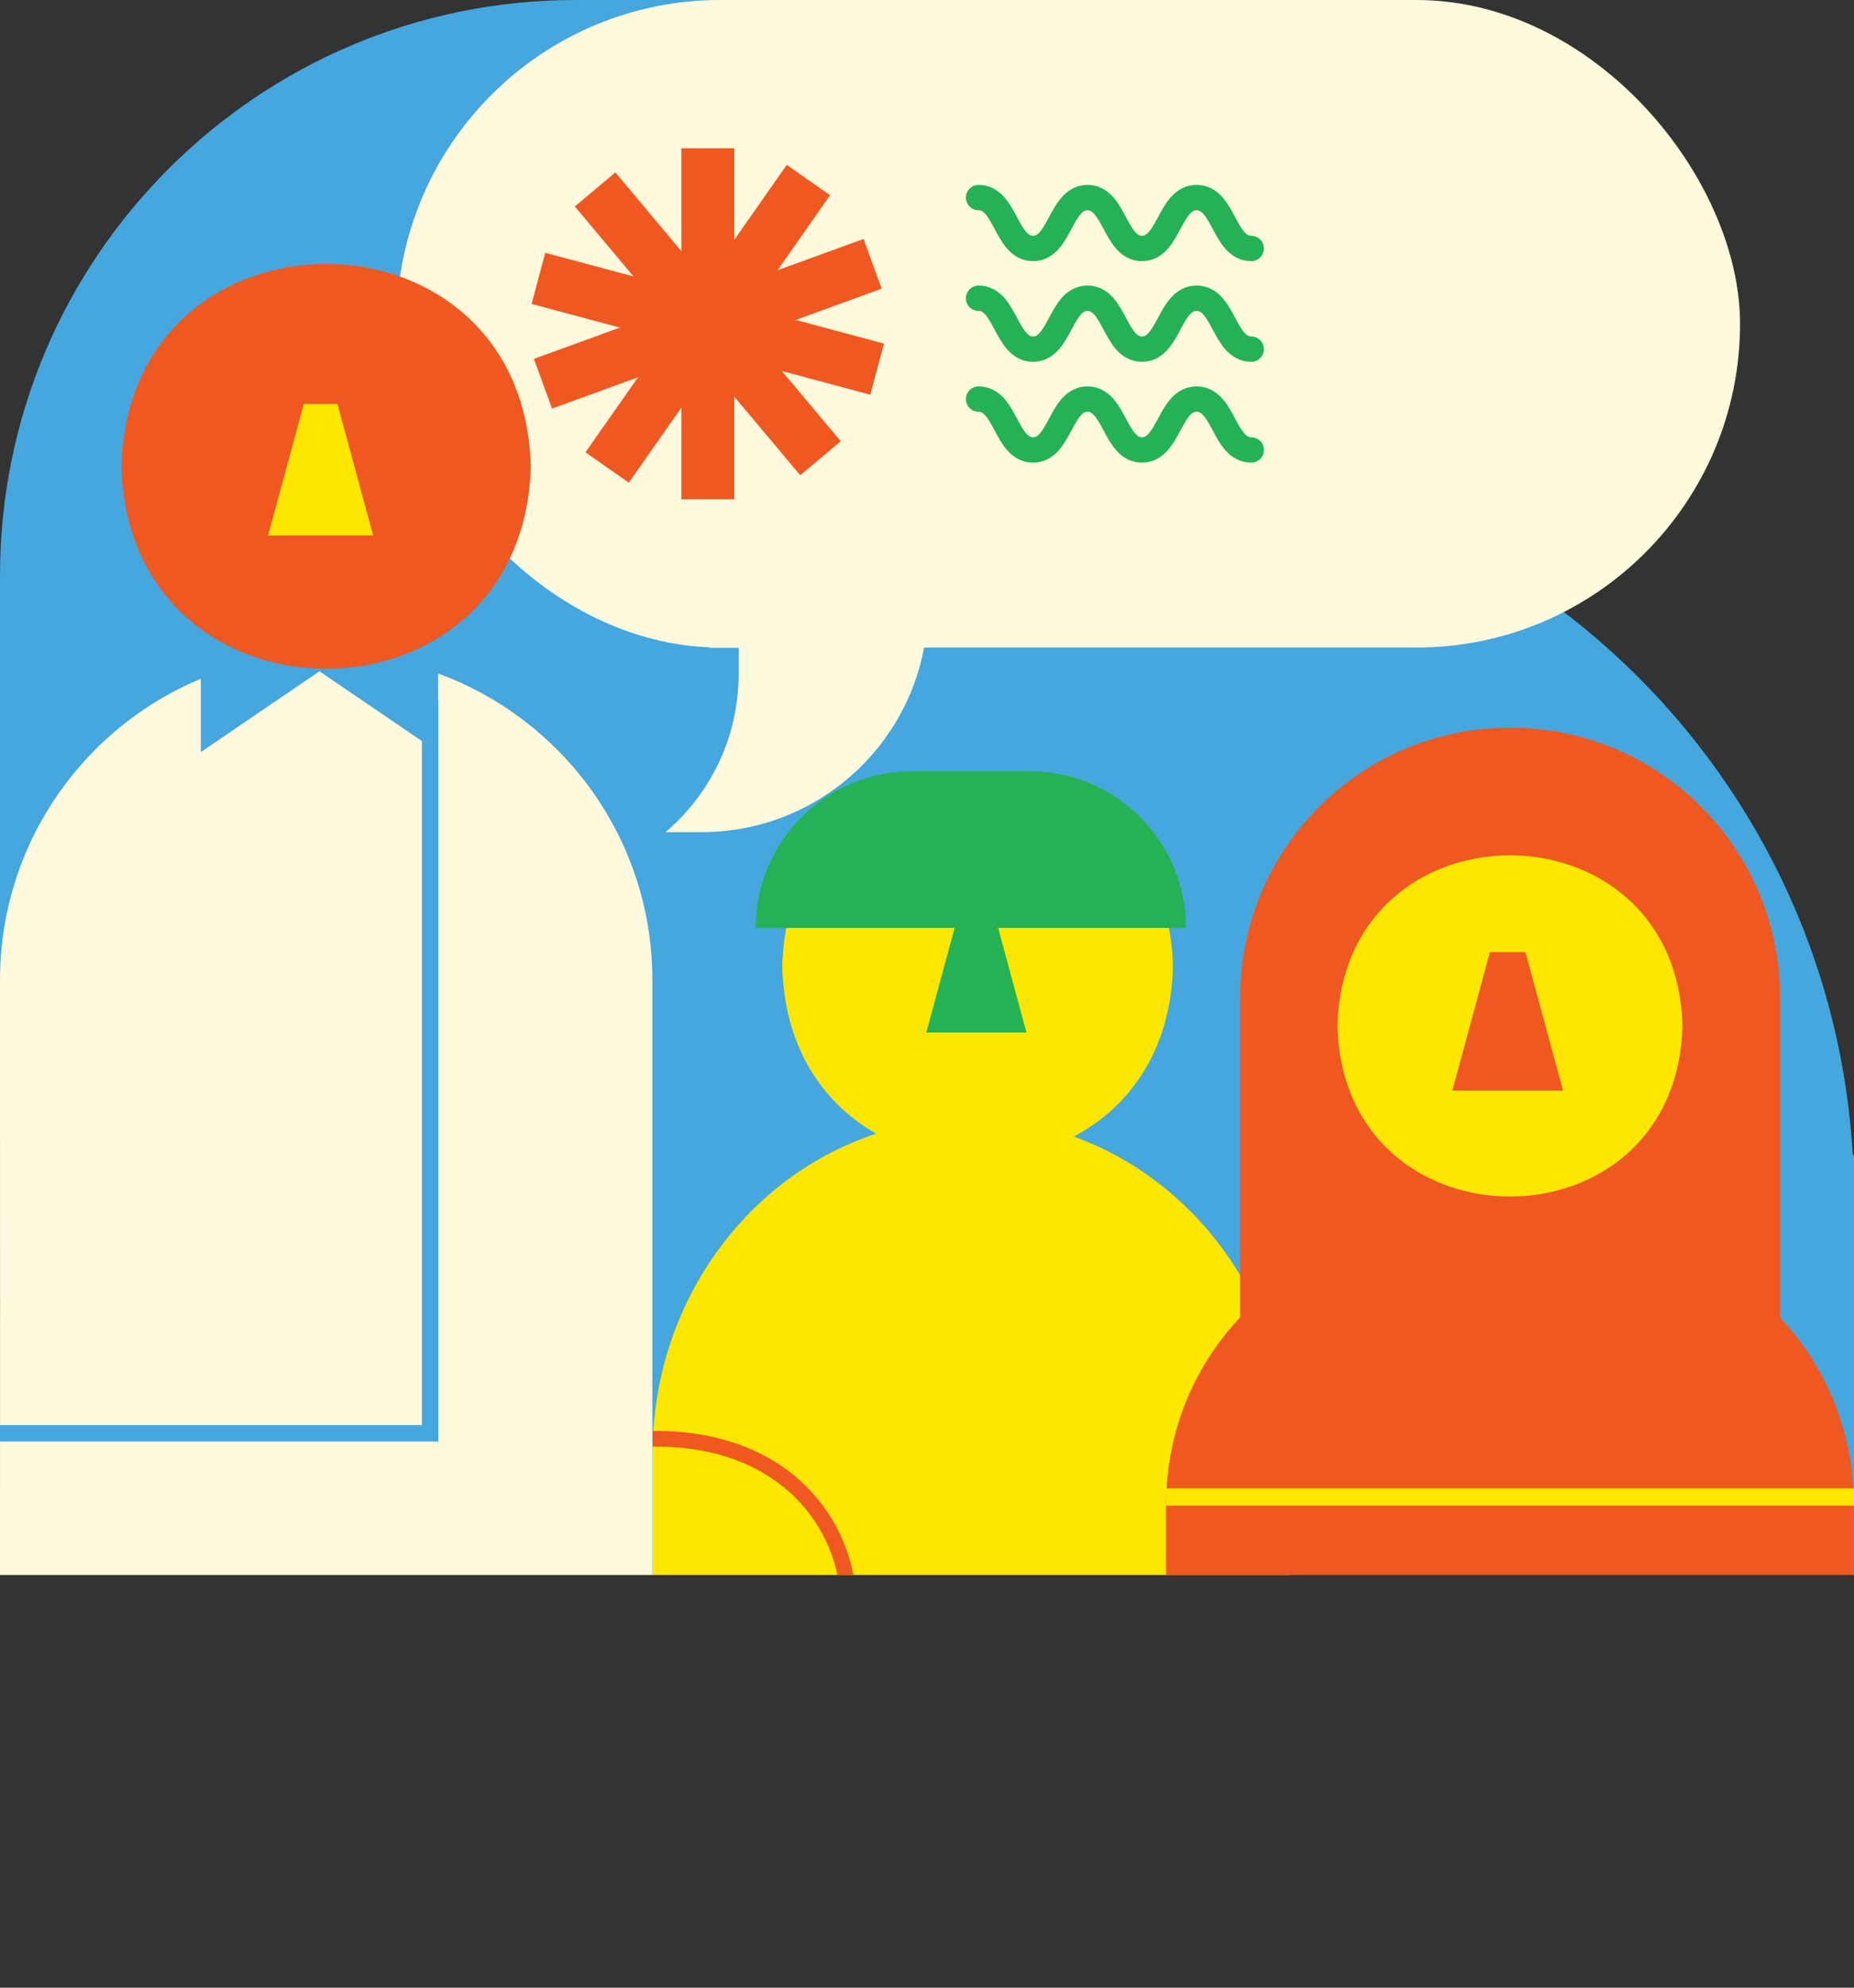 <svg xmlns="http://www.w3.org/2000/svg" xmlns:xlink="http://www.w3.org/1999/xlink" id="Layer_2" viewBox="0 0 118.45 126.96"><rect x="0" y="0" width="118.45" height="126.96" fill="#333333" stroke="none"/><defs><style>.cls-1{fill:#fde700;}.cls-2{stroke:#24b255;stroke-linecap:round;stroke-width:1.62px;}.cls-2,.cls-3,.cls-4,.cls-5,.cls-6,.cls-7{fill:none;}.cls-2,.cls-3,.cls-4,.cls-6{stroke-miterlimit:10;}.cls-8{fill:#f05822;}.cls-9{fill:#fff9dd;}.cls-3{stroke:#45a7dd;stroke-width:1.05px;}.cls-4{stroke:#fde700;stroke-width:1.1px;}.cls-10{clip-path:url(#clippath);}.cls-11{fill:#45a7dd;}.cls-12{fill:#24b254;}.cls-6{stroke-width:3.38px;}.cls-6,.cls-7{stroke:#f05822;}.cls-7{stroke-linejoin:bevel;stroke-width:1px;}.cls-13{fill:#24b255;}</style><clipPath id="clippath"><rect class="cls-5" x="27.99" y="41.06" width="90.46" height="59.54"></rect></clipPath></defs><g id="Layer_1-2"><path class="cls-11" d="m27.48,29.44h43.89c25.98,0,47.08,21.1,47.08,47.08H27.48V29.44h0Z"></path><rect class="cls-11" x="24.03" y="73.76" width="94.42" height="26.79"></rect><path class="cls-11" d="m36.77,0h12.13v82.83H0v-46.07C0,16.48,16.48,0,36.77,0Z"></path><g class="cls-10"><path class="cls-11" d="m61.88,45.93c8.53-.15,15.56,6.74,15.56,15.28,0,3.24,0,9.77,0,13.01h-30.84c0-3.25,0-9.76,0-13.01,0-8.44,6.84-15.28,15.28-15.28Z"></path><path class="cls-1" d="m62.02,71.45c11.23,0,20.34,9.59,20.34,21.42,0,5.1,0,26.76,0,31.86-10.14,0-30.54,0-40.67,0,0-5.11,0-26.75,0-31.86,0-11.83,9.1-21.42,20.34-21.42Z"></path><path class="cls-7" d="m54.21,102.79c16.49,0,11.66,0,28.15,0"></path><path class="cls-7" d="m41.68,91.9c16.75-.21,16.75,21.97,0,21.77"></path><path class="cls-1" d="m74.94,61.74c-.42,16.46-24.54,16.46-24.96,0,.42-16.46,24.54-16.46,24.96,0Z"></path><path class="cls-12" d="m61.35,57.94c-.54,2-1.63,6.01-2.17,8.01,1.6,0,4.81,0,6.4,0-.54-2-1.63-6.01-2.17-8.01h-2.06Z"></path><path class="cls-12" d="m65.75,49.26c-1.86,0-5.6,0-7.46,0-5.53,0-10.01,4.48-10.01,10.01,6.85,0,20.64,0,27.49,0,0-5.53-4.48-10.01-10.01-10.01Z"></path><path class="cls-8" d="m113.73,93.05c-8.6,0-25.91,0-34.5,0,0-7.32,0-22.01,0-29.32,0-9.53,7.72-17.25,17.25-17.25,9.53,0,17.25,7.72,17.25,17.25,0,7.3,0,22.02,0,29.32Z"></path><path class="cls-8" d="m118.45,126.96c-10.95,0-33,0-43.95,0,0-6.43,0-24.19,0-30.62-.1-11.79,10.74-19.58,21.97-18.19,11.23-1.39,22.08,6.4,21.97,18.19,0,6.41,0,24.2,0,30.61Z"></path><path class="cls-1" d="m107.49,65.53c-.37,14.53-21.67,14.53-22.04,0,.37-14.53,21.67-14.53,22.04,0Z"></path><path class="cls-8" d="m95.19,60.81c-.6,2.21-1.8,6.65-2.4,8.85,1.76,0,5.31,0,7.07,0-.6-2.21-1.8-6.65-2.4-8.85h-2.27Z"></path><path class="cls-4" d="m118.45,95.62c-10.95,0-33,0-43.95,0"></path><path class="cls-4" d="m118.45,111.59h-43.95"></path><path class="cls-13" d="m67.03,126.93c0-2.36,0-7.12,0-9.48,3.44,0,10.36,0,13.8,0v9.48c-3.44,0-10.36,0-13.8,0Z"></path><path class="cls-1" d="m57.56,126.93c0-2.36,0-7.12,0-9.48,2.9,0,8.74,0,11.64,0,0,2.36,0,7.12,0,9.48-2.9,0-8.74,0-11.64,0Z"></path><path class="cls-8" d="m52.88,117.07c0-2.26,0-6.79,0-9.05,2.33,2.33,7.02,7.02,9.34,9.34h-3.4c0,2.38,0,7.18,0,9.56-1.48,0-4.46,0-5.95,0,0-2.46,0-7.4,0-9.86Z"></path><path class="cls-13" d="m82.53,126.96c0-2.36,0-7.12,0-9.48,3.44,0,10.36,0,13.8,0,0,2.36,0,7.12,0,9.48-3.44,0-10.36,0-13.8,0Z"></path><path class="cls-1" d="m73.05,126.96c0-2.36,0-7.12,0-9.48,2.9,0,8.74,0,11.64,0,0,2.36,0,7.12,0,9.48-2.9,0-8.74,0-11.64,0Z"></path><path class="cls-8" d="m68.38,117.1c0-2.26,0-6.79,0-9.05,2.33,2.33,7.02,7.02,9.34,9.34h-3.4c0,2.38,0,7.18,0,9.56-1.48,0-4.46,0-5.95,0v-9.86Z"></path></g><rect class="cls-9" x="25.34" y="0" width="85.83" height="41.36" rx="20.68" ry="20.68"></rect><line class="cls-6" x1="52.42" y1="29.27" x2="38.02" y2="12.1"></line><line class="cls-6" x1="56.04" y1="23.58" x2="34.4" y2="17.78"></line><line class="cls-6" x1="55.75" y1="16.85" x2="34.69" y2="24.51"></line><line class="cls-6" x1="51.65" y1="11.5" x2="38.79" y2="29.86"></line><line class="cls-6" x1="45.22" y1="9.47" x2="45.22" y2="31.89"></line><path class="cls-2" d="m62.52,12.62c1.74,0,1.74,3.25,3.48,3.25s1.74-3.25,3.48-3.25,1.74,3.25,3.48,3.25,1.74-3.25,3.49-3.25,1.74,3.25,3.49,3.25"></path><path class="cls-2" d="m62.52,19.05c1.74,0,1.74,3.25,3.48,3.25s1.74-3.25,3.48-3.25,1.74,3.25,3.48,3.25,1.74-3.25,3.49-3.25,1.74,3.25,3.49,3.25"></path><path class="cls-2" d="m62.52,25.49c1.74,0,1.74,3.25,3.48,3.25s1.74-3.25,3.48-3.25,1.74,3.25,3.48,3.25,1.74-3.25,3.49-3.25,1.74,3.25,3.49,3.25"></path><path class="cls-9" d="m59.28,38.72c0,3.98-1.62,7.58-4.23,10.2-2.62,2.61-6.23,4.23-10.21,4.23h-2.32c2.86-2.43,4.67-6.05,4.67-10.1v-1.67h-1.85v-2.65h13.94Z"></path><path class="cls-9" d="m41.68,100.6H0C.01,91.12,0,72.08,0,62.6,0,51.09,9.33,41.76,20.84,41.76c11.51,0,20.84,9.33,20.84,20.84,0,9.46,0,28.54,0,38Z"></path><path class="cls-3" d="m0,91.55h27.48v-46.81"></path><path class="cls-11" d="m27.99,48.04c-1.89-1.29-5.69-3.88-7.58-5.16v-3.22h7.58v8.38Z"></path><path class="cls-11" d="m12.83,48.04c1.89-1.29,5.69-3.88,7.58-5.16v-3.22h-7.58v8.38Z"></path><path class="cls-8" d="m33.91,29.79c-.44,17.24-25.71,17.24-26.15,0,.44-17.24,25.71-17.24,26.15,0Z"></path><path class="cls-1" d="m19.41,25.81c-.57,2.09-1.71,6.3-2.28,8.39h6.71c-.57-2.09-1.71-6.3-2.28-8.39h-2.15Z"></path></g></svg>